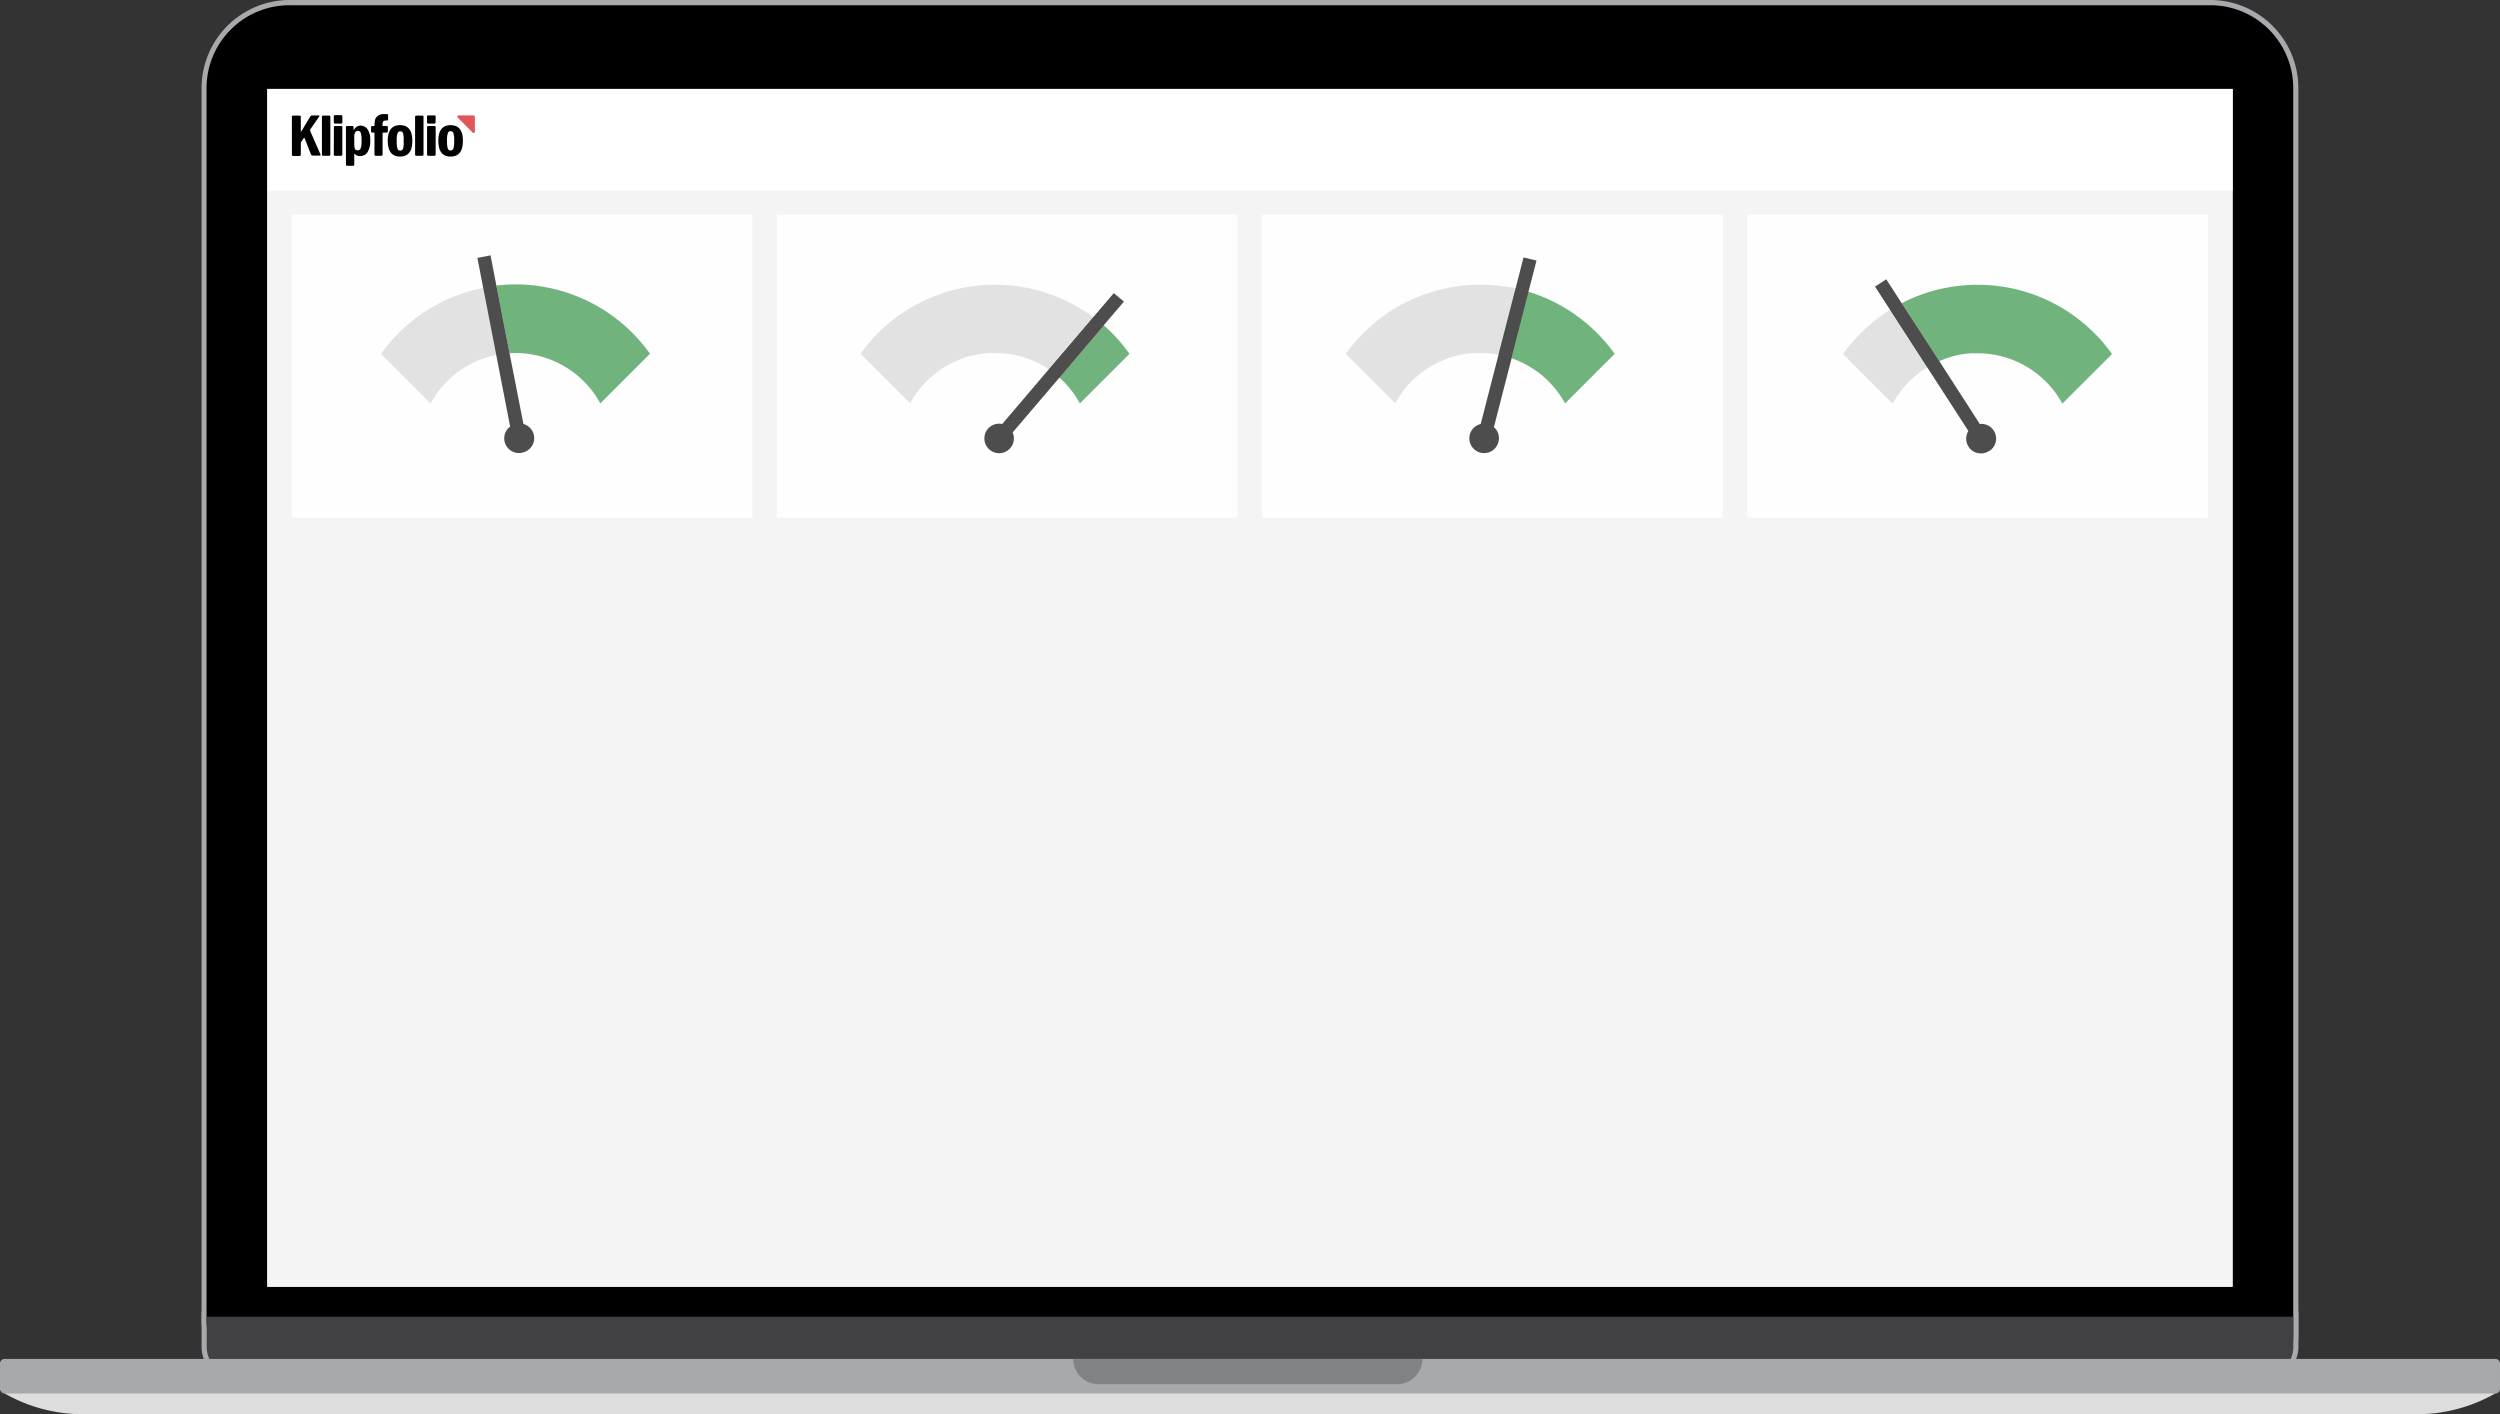 <svg id="Layer_1" data-name="Layer 1" xmlns="http://www.w3.org/2000/svg" viewBox="0 0 477.61 270.18"><rect x="0" y="0" width="477.61" height="270.18" fill="#333333" stroke="none"/><defs><style>.cls-1,.cls-4{fill:#414042;}.cls-1{stroke:#a7a9ac;stroke-miterlimit:10;stroke-width:1.96px;}.cls-2{fill:#a7a9ac;}.cls-3{fill:#fff;}.cls-5{fill:#808285;}.cls-6{fill:#dedede;}.cls-7{fill:#f4f4f5;}.cls-8{fill:#fefefe;}.cls-9{fill:#71b37c;}.cls-10{fill:#e2e2e2;}.cls-11{fill:#4d4d4d;}.cls-12{fill:#e14d57;}.cls-13{fill:#df5857;}</style></defs><title>dashboard-design-section-banner</title><path class="cls-1" d="M436.16,261.83H41.45l-.88-1.22a5.71,5.71,0,0,1-1.08-3.34v-5.71H438.12v5.71a5.71,5.71,0,0,1-1.08,3.34Z"/><path d="M49,262.32a10,10,0,0,1-10-10V16.82A16.35,16.35,0,0,1,55.34.49H422.27a16.35,16.35,0,0,1,16.33,16.33V255.4a6.93,6.93,0,0,1-6.92,6.92Z"/><path class="cls-2" d="M422.27,1a15.84,15.84,0,0,1,15.84,15.84V255.4a6.43,6.43,0,0,1-6.43,6.43H49a9.54,9.54,0,0,1-9.54-9.54V16.82A15.84,15.84,0,0,1,55.34,1H422.27m0-1H55.34A16.84,16.84,0,0,0,38.51,16.82V252.3A10.53,10.53,0,0,0,49,262.81H431.68a7.42,7.42,0,0,0,7.41-7.41V16.82A16.84,16.84,0,0,0,422.27,0Z"/><rect class="cls-3" x="51.07" y="16.99" width="375.47" height="228.84"/><path class="cls-4" d="M436.16,261.83H41.45l-.88-1.22a5.71,5.71,0,0,1-1.08-3.34v-5.71H438.12v5.71a5.71,5.71,0,0,1-1.08,3.34Z"/><rect class="cls-2" y="259.61" width="477.61" height="6.61" rx="0.86" ry="0.86"/><path class="cls-5" d="M205,259.61h66.74a0,0,0,0,1,0,0v0a4.83,4.83,0,0,1-4.83,4.83H209.87a4.83,4.83,0,0,1-4.83-4.83v0a0,0,0,0,1,0,0Z"/><path class="cls-6" d="M461.78,270.18H15.83a30.24,30.24,0,0,1-15-4H476.75A30.24,30.24,0,0,1,461.78,270.18Z"/><rect class="cls-3" x="51.07" y="16.99" width="375.47" height="19.48"/><rect class="cls-7" x="51.07" y="36.47" width="375.41" height="209.36"/><rect class="cls-8" x="55.74" y="41.03" width="88.02" height="57.88"/><rect class="cls-8" x="148.42" y="41.03" width="88.02" height="57.88"/><rect class="cls-8" x="241.11" y="41.03" width="88.02" height="57.88"/><rect class="cls-8" x="333.79" y="41.03" width="88.02" height="57.88"/><path class="cls-9" d="M124.16,67.6l-9.47,9.47a18.47,18.47,0,0,0-16.22-9.62c-.38,0-.76,0-1.14,0l-2.51-12.9a31.51,31.51,0,0,1,29.33,13Z"/><path class="cls-10" d="M94.8,67.81a18.5,18.5,0,0,0-12.54,9.26L72.79,67.6A31.53,31.53,0,0,1,92.31,55Z"/><path class="cls-11" d="M99.73,86.49a2.81,2.81,0,0,1-2.27-5L94.8,67.81,92.31,55l-1.11-5.73,2.51-.49,1.13,5.83,2.51,12.9L100,81a2.81,2.81,0,0,1-.24,5.47Z"/><path class="cls-9" d="M215.78,67.6l-9.47,9.47a18.34,18.34,0,0,0-3.94-4.95l8.47-10A31.4,31.4,0,0,1,215.78,67.6Z"/><path class="cls-12" d="M210.85,62.16l-8.47,10a18.35,18.35,0,0,0-2-1.57l.16-.18,8.35-9.8C209.54,61.06,210.21,61.6,210.85,62.16Z"/><path class="cls-10" d="M208.86,60.56l-8.35,9.8-.16.18a18.37,18.37,0,0,0-10.25-3.1c-.38,0-.76,0-1.14,0a17.94,17.94,0,0,0-2.54.33,18.5,18.5,0,0,0-12.54,9.26l-9.47-9.47A31.53,31.53,0,0,1,183.93,55c.83-.17,1.67-.3,2.52-.39a31.45,31.45,0,0,1,22.4,6Z"/><path class="cls-11" d="M214.72,57.62l-3.85,4.51,0,0-8.47,10,0,0-8.94,10.49A2.82,2.82,0,1,1,191.47,81l8.88-10.43.16-.18,8.35-9.8.13-.15L212.78,56Z"/><path class="cls-10" d="M289.54,55.09l-3.19,12.37-.08.31a18.11,18.11,0,0,0-3.49-.33c-.38,0-.76,0-1.14,0a17.94,17.94,0,0,0-2.54.33,18.5,18.5,0,0,0-12.54,9.26L257.1,67.6A31.53,31.53,0,0,1,276.62,55c.83-.17,1.67-.3,2.52-.39a31.28,31.28,0,0,1,3.64-.21A31.86,31.86,0,0,1,289.54,55.09Z"/><path class="cls-9" d="M308.47,67.6,299,77.07a18.52,18.52,0,0,0-10.26-8.64,17.13,17.13,0,0,0-2.47-.66l.08-.31,3.19-12.37c.83.18,1.66.4,2.46.65A31.6,31.6,0,0,1,308.47,67.6Z"/><path class="cls-11" d="M293.54,49.78l-1.48,5.74-.05.21-3.22,12.51,0,.18-3.39,13.18a2.78,2.78,0,0,1,.87,2.81A2.82,2.82,0,1,1,282.88,81l3.39-13.19.08-.31,3.19-12.37.07-.29,1.45-5.66Z"/><path class="cls-9" d="M403.49,67.64,394,77.11a18.47,18.47,0,0,0-16.22-9.62c-.38,0-.76,0-1.14,0a17.94,17.94,0,0,0-2.54.33A18.45,18.45,0,0,0,370.49,69l-6.88-10.65-.28-.43a31.09,31.09,0,0,1,8.3-2.91c.83-.17,1.67-.3,2.52-.39a31.51,31.51,0,0,1,29.33,13Z"/><path class="cls-10" d="M368.21,70.17a18.54,18.54,0,0,0-6.63,6.94l-9.47-9.47a31.64,31.64,0,0,1,9-8.46l.3.47Z"/><path class="cls-9" d="M370.49,69a17.49,17.49,0,0,0-2.28,1.17l-6.8-10.52-.3-.47c.72-.45,1.46-.87,2.22-1.26l.28.43Z"/><path class="cls-11" d="M380.05,86.12a2.81,2.81,0,0,1-4-3.78l-7.57-11.71-.3-.46-6.8-10.52-.3-.47-2.87-4.43,2.15-1.39,2.94,4.56.28.43L370.49,69l.25.38L378.23,81a2.81,2.81,0,0,1,1.82,5.16Z"/><path class="cls-13" d="M90.31,25.34a.24.24,0,0,0,.41-.15V22.34a.3.3,0,0,0-.3-.3H87.57a.24.24,0,0,0-.16.39Z"/><path d="M55.76,22.31a.23.23,0,0,1,.23-.23h1.25a.23.23,0,0,1,.23.23v2.76c0,.12.05.14.12,0l1.68-2.82a.44.44,0,0,1,.35-.19h1.27c.13,0,.17.08.1.19l-1.7,2.45a.45.45,0,0,0,0,.39l1.94,4.43a.14.14,0,0,1-.14.21H59.73a.36.36,0,0,1-.31-.21L58.2,26.43c0-.12-.14-.13-.21,0L57.6,27a.84.84,0,0,0-.13.41v2.16a.23.23,0,0,1-.23.23H56a.23.23,0,0,1-.23-.23Z"/><path d="M61.5,22.31a.23.23,0,0,1,.23-.23h1.15a.23.23,0,0,1,.23.23v7.22a.23.23,0,0,1-.23.23H61.73a.23.23,0,0,1-.23-.23Z"/><path d="M65.41,23.38a.23.23,0,0,1-.23.23H64a.23.23,0,0,1-.23-.23V22.27A.23.23,0,0,1,64,22h1.17a.23.23,0,0,1,.23.23Zm-1.62.92a.23.23,0,0,1,.23-.23h1.15a.23.23,0,0,1,.23.23v5.23a.23.23,0,0,1-.23.23H64a.23.23,0,0,1-.23-.23Z"/><path d="M66.09,24.3a.23.23,0,0,1,.23-.23h1a.23.23,0,0,1,.23.23v.4c0,.12.11.14.14,0A1.33,1.33,0,0,1,68.89,24a1.59,1.59,0,0,1,1.32.69,3.51,3.51,0,0,1,.52,2.12,4,4,0,0,1-.51,2.25,1.65,1.65,0,0,1-1.44.76,1.39,1.39,0,0,1-1.1-.5v2.12a.23.23,0,0,1-.23.23H66.32a.23.23,0,0,1-.23-.23Zm1.59,2.89c0,.12,0,.33,0,.45a3.57,3.57,0,0,0,.12.83.57.57,0,0,0,.55.24.58.58,0,0,0,.54-.33,4.19,4.19,0,0,0,.18-1.58,4.27,4.27,0,0,0-.15-1.41A.53.53,0,0,0,68.4,25a.67.67,0,0,0-.51.23,1.79,1.79,0,0,0-.21,1.08Z"/><path d="M73.09,24.08v5.45a.23.23,0,0,1-.23.23H71.77a.23.23,0,0,1-.23-.23s0-5.55,0-5.68a6.75,6.75,0,0,1,.12-1,1.45,1.45,0,0,1,.54-.73,1.85,1.85,0,0,1,1.14-.32,4.24,4.24,0,0,1,.61,0,.21.21,0,0,1,.2.21v.81a.2.2,0,0,1-.23.2h-.13q-.46,0-.59.19A1.74,1.74,0,0,0,73.09,24.08Z"/><path d="M78.77,26.91q0,3-2.34,3t-2.35-3q0-3,2.35-3T78.77,26.91Zm-1.66,0A4.69,4.69,0,0,0,77,25.45a.56.56,0,0,0-1.05,0,4.41,4.41,0,0,0-.16,1.49,5.12,5.12,0,0,0,.14,1.45.57.57,0,0,0,1.08,0A5,5,0,0,0,77.11,26.92Z"/><path d="M79.3,22.31a.23.23,0,0,1,.23-.23h1.15a.23.23,0,0,1,.23.23v7.22a.23.23,0,0,1-.23.23H79.53a.23.23,0,0,1-.23-.23Z"/><path d="M83.21,23.38a.23.23,0,0,1-.23.23H81.81a.23.23,0,0,1-.23-.23V22.27a.23.23,0,0,1,.23-.23H83a.23.23,0,0,1,.23.23Zm-1.62.92a.23.23,0,0,1,.23-.23H83a.23.23,0,0,1,.23.23v5.23a.23.23,0,0,1-.23.23H81.82a.23.23,0,0,1-.23-.23Z"/><path d="M88.43,26.91q0,3-2.34,3t-2.35-3q0-3,2.35-3T88.43,26.91Zm-1.66,0a4.62,4.62,0,0,0-.15-1.47.54.54,0,0,0-.53-.38.54.54,0,0,0-.53.36,4.45,4.45,0,0,0-.16,1.49,5.13,5.13,0,0,0,.14,1.45.57.57,0,0,0,1.08,0A4.94,4.94,0,0,0,86.77,26.92Z"/><path d="M74.1,25.1a.23.23,0,0,1-.23.23H71.12a.23.23,0,0,1-.23-.23v-.8a.23.23,0,0,1,.23-.23h2.75a.23.23,0,0,1,.23.23Z"/></svg>